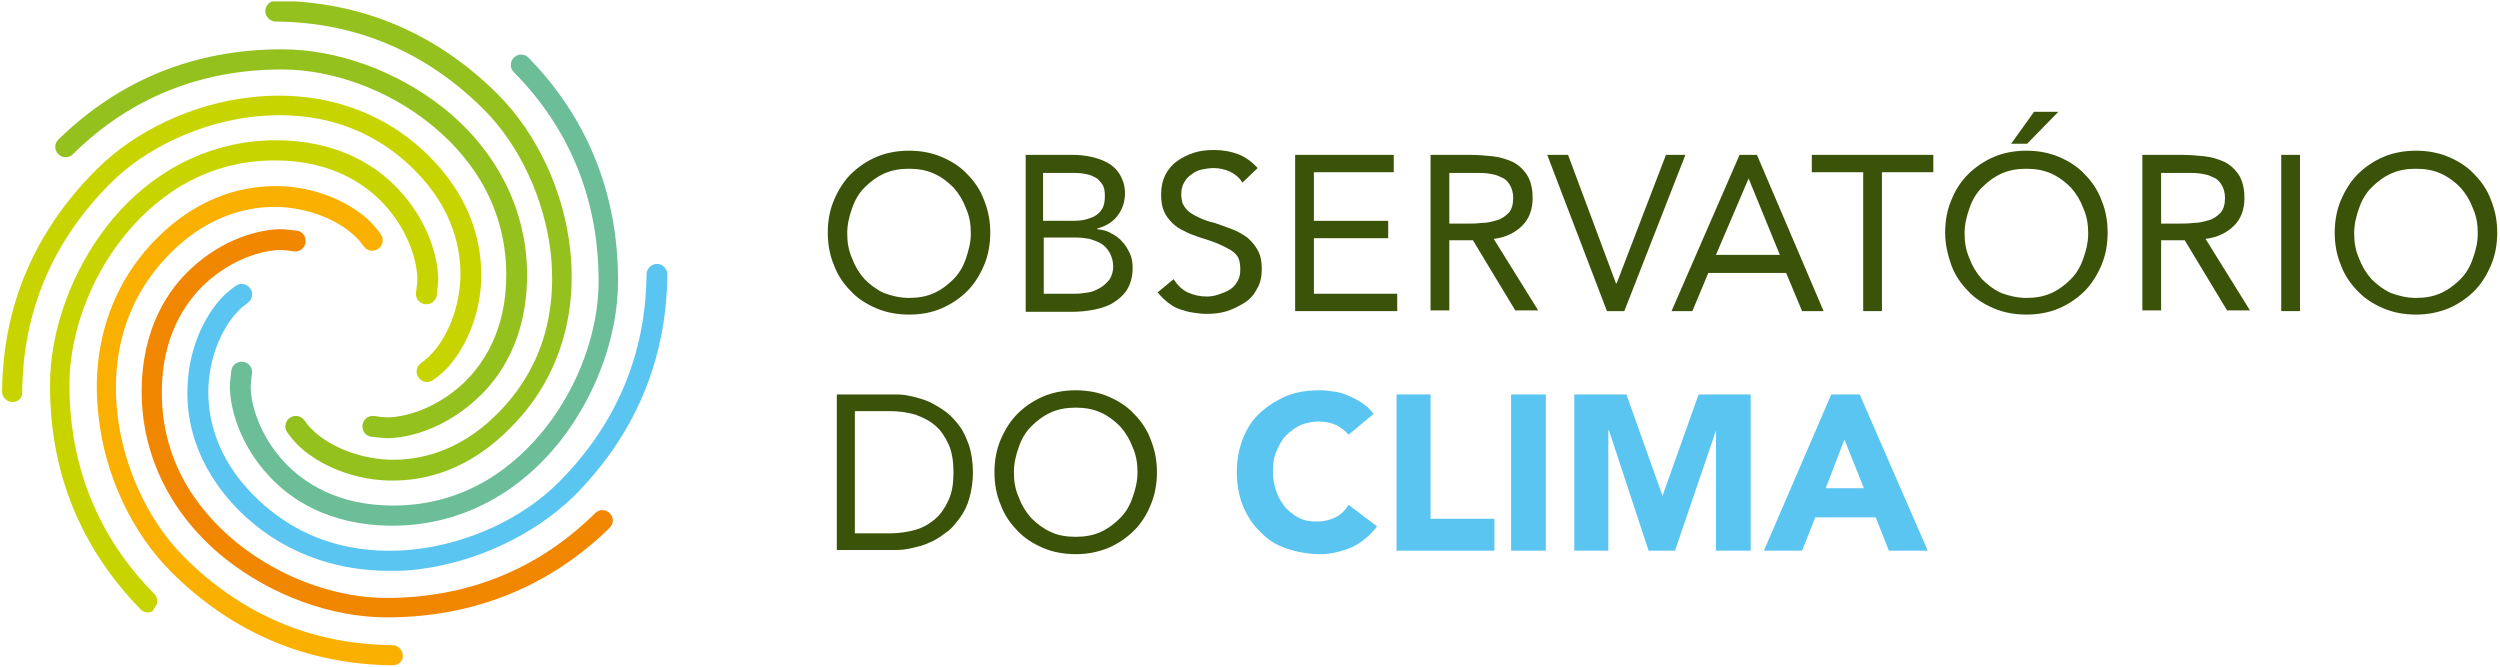 <svg xmlns="http://www.w3.org/2000/svg" xmlns:xlink="http://www.w3.org/1999/xlink" id="Layer_1" x="0px" y="0px" viewBox="0 0 360 96" style="enable-background:new 0 0 360 96;" xml:space="preserve"><style type="text/css">	.st0{clip-path:url(#SVGID_00000175307040010230486660000016301853316866313358_);fill:#3B5309;}	.st1{fill:#3B5309;}	.st2{clip-path:url(#SVGID_00000126309894101462937870000007465204553894156701_);fill:#3B5309;}	.st3{clip-path:url(#SVGID_00000088098800843052925180000002843717945381445530_);fill:#3B5309;}	.st4{clip-path:url(#SVGID_00000172436061778346119970000012209579354148318619_);fill:#3B5309;}	.st5{clip-path:url(#SVGID_00000172436061778346119970000012209579354148318619_);fill:#5BC5F2;}	.st6{fill:#5BC5F2;}	.st7{clip-path:url(#SVGID_00000157281044306032282580000013343329193013607328_);fill:#95C11F;}	.st8{clip-path:url(#SVGID_00000157281044306032282580000013343329193013607328_);fill:#C8D400;}	.st9{clip-path:url(#SVGID_00000157281044306032282580000013343329193013607328_);fill:#F9B000;}	.st10{clip-path:url(#SVGID_00000157281044306032282580000013343329193013607328_);fill:#F18700;}	.st11{clip-path:url(#SVGID_00000157281044306032282580000013343329193013607328_);fill:#5BC5F2;}	.st12{clip-path:url(#SVGID_00000157281044306032282580000013343329193013607328_);fill:#6CBE99;}</style><g>	<defs>		<rect id="SVGID_1_" x="0.3" y="0.2" width="359.3" height="95.6"></rect>	</defs>	<clipPath id="SVGID_00000005255268513149516430000013664111566377637049_">		<use xlink:href="#SVGID_1_" style="overflow:visible;"></use>	</clipPath>	<path style="clip-path:url(#SVGID_00000005255268513149516430000013664111566377637049_);fill:#3B5309;" d="M130.9,42.9  c1.3,0,2.5-0.2,3.6-0.7c1.1-0.5,2-1.2,2.8-2c0.8-0.8,1.4-1.8,1.8-3s0.7-2.3,0.7-3.6c0-1.3-0.2-2.5-0.7-3.6c-0.4-1.1-1-2.1-1.8-3  c-0.8-0.8-1.7-1.5-2.8-2c-1.1-0.5-2.3-0.7-3.6-0.7c-1.3,0-2.5,0.2-3.6,0.7c-1.1,0.5-2,1.2-2.8,2c-0.8,0.8-1.4,1.8-1.8,3  c-0.4,1.1-0.7,2.3-0.7,3.6c0,1.3,0.2,2.5,0.7,3.6c0.4,1.1,1,2.1,1.8,3c0.8,0.8,1.7,1.5,2.8,2C128.4,42.6,129.6,42.9,130.9,42.9   M130.9,45.3c-1.7,0-3.3-0.3-4.7-0.9c-1.4-0.6-2.7-1.4-3.7-2.5c-1-1-1.9-2.3-2.4-3.7c-0.6-1.4-0.9-3-0.9-4.7c0-1.7,0.3-3.3,0.9-4.7  c0.6-1.4,1.4-2.7,2.4-3.7c1-1,2.3-1.9,3.7-2.5c1.4-0.6,3-0.9,4.7-0.9c1.7,0,3.3,0.3,4.7,0.9c1.4,0.6,2.7,1.4,3.7,2.5  c1,1,1.9,2.3,2.4,3.7c0.6,1.5,0.9,3,0.9,4.7c0,1.7-0.3,3.3-0.9,4.7c-0.6,1.4-1.4,2.7-2.4,3.7c-1,1-2.3,1.9-3.7,2.5  C134.2,45,132.7,45.3,130.9,45.3"></path>	<path style="clip-path:url(#SVGID_00000005255268513149516430000013664111566377637049_);fill:#3B5309;" d="M150.3,42.3h4.5  c0.7,0,1.3-0.1,2-0.2c0.6-0.1,1.2-0.4,1.7-0.7c0.5-0.3,0.9-0.7,1.3-1.2c0.3-0.5,0.5-1.1,0.5-1.8c0-0.8-0.2-1.4-0.5-2  c-0.3-0.5-0.7-1-1.2-1.3c-0.5-0.3-1.1-0.5-1.7-0.7c-0.6-0.1-1.3-0.2-2-0.2h-4.6V42.3z M150.3,31.8h3.7c0.6,0,1.3,0,1.9-0.1  c0.6-0.1,1.1-0.3,1.6-0.5c0.5-0.3,0.9-0.6,1.2-1.1c0.3-0.5,0.4-1.1,0.4-1.9c0-0.7-0.1-1.3-0.4-1.7c-0.3-0.4-0.6-0.8-1.1-1  c-0.5-0.3-1-0.4-1.6-0.5c-0.6-0.1-1.2-0.1-1.8-0.1h-4V31.8z M147.6,22.3h6.9c0.9,0,1.8,0.1,2.7,0.3c0.9,0.2,1.7,0.5,2.4,0.9  c0.7,0.4,1.3,1,1.7,1.7c0.4,0.7,0.7,1.6,0.7,2.6c0,1.3-0.4,2.4-1.1,3.3c-0.7,0.9-1.7,1.5-2.9,1.8V33c0.7,0.1,1.4,0.2,2,0.6  c0.6,0.3,1.2,0.7,1.6,1.2c0.5,0.5,0.8,1.1,1.1,1.7c0.3,0.6,0.4,1.3,0.4,2.1c0,1.2-0.3,2.3-0.8,3.1c-0.5,0.8-1.2,1.4-2,1.9  c-0.8,0.5-1.8,0.8-2.8,1c-1,0.2-2.1,0.3-3.1,0.3h-6.7V22.3z"></path>	<path style="clip-path:url(#SVGID_00000005255268513149516430000013664111566377637049_);fill:#3B5309;" d="M178.9,26.3  c-0.4-0.7-1-1.2-1.8-1.6c-0.7-0.3-1.5-0.5-2.3-0.5c-0.6,0-1.2,0.1-1.7,0.2c-0.6,0.1-1.1,0.4-1.5,0.7c-0.5,0.3-0.8,0.7-1.1,1.2  c-0.3,0.5-0.4,1.1-0.4,1.7c0,0.5,0.1,1,0.2,1.3c0.2,0.4,0.4,0.7,0.8,1.1c0.4,0.3,0.8,0.6,1.5,0.9c0.6,0.3,1.4,0.6,2.3,0.8  c0.9,0.3,1.7,0.6,2.5,0.9c0.8,0.3,1.5,0.7,2.2,1.2c0.6,0.5,1.1,1.1,1.5,1.8c0.4,0.7,0.6,1.6,0.6,2.7c0,1.1-0.2,2.1-0.7,2.9  c-0.4,0.8-1,1.5-1.8,2s-1.6,0.9-2.5,1.2c-1,0.3-1.9,0.4-3,0.4c-0.7,0-1.3-0.1-2-0.2c-0.7-0.1-1.3-0.3-1.9-0.5s-1.2-0.6-1.7-1  c-0.5-0.4-1-0.9-1.4-1.4l2.3-1.9c0.5,0.8,1.2,1.5,2,1.9c0.9,0.4,1.8,0.6,2.8,0.6c0.6,0,1.1-0.1,1.7-0.3c0.6-0.2,1.1-0.4,1.6-0.7  c0.5-0.3,0.8-0.7,1.1-1.2c0.3-0.5,0.4-1,0.4-1.7c0-0.7-0.1-1.3-0.3-1.7c-0.2-0.4-0.6-0.8-1.1-1.1c-0.5-0.3-1.1-0.6-1.8-0.9  c-0.7-0.3-1.6-0.6-2.6-0.9c-0.8-0.3-1.5-0.5-2.2-0.9c-0.7-0.3-1.3-0.7-1.8-1.2c-0.5-0.5-0.9-1-1.2-1.7c-0.3-0.7-0.4-1.5-0.4-2.4  c0-1.1,0.2-2,0.6-2.8c0.4-0.8,1-1.5,1.7-2c0.7-0.5,1.5-0.9,2.4-1.2c0.9-0.3,1.9-0.4,2.9-0.4c1.3,0,2.4,0.2,3.5,0.6  c1,0.4,2,1.1,2.8,2L178.9,26.3z"></path></g><polygon class="st1" points="186.5,22.3 200.7,22.3 200.7,24.8 189.2,24.8 189.2,31.8 199.9,31.8 199.9,34.3 189.2,34.3 189.2,42.3  201.2,42.3 201.2,44.8 186.5,44.8 "></polygon><g>	<defs>		<rect id="SVGID_00000125566055017585318950000001828526720485390487_" x="0.3" y="0.2" width="359.3" height="95.6"></rect>	</defs>	<clipPath id="SVGID_00000145042410322269617770000017189537733011771018_">		<use xlink:href="#SVGID_00000125566055017585318950000001828526720485390487_" style="overflow:visible;"></use>	</clipPath>	<path style="clip-path:url(#SVGID_00000145042410322269617770000017189537733011771018_);fill:#3B5309;" d="M208.7,32.2h2.4  c0.7,0,1.5,0,2.3-0.1c0.8,0,1.5-0.2,2.2-0.4c0.7-0.2,1.2-0.6,1.7-1.1c0.4-0.5,0.6-1.2,0.6-2.1c0-0.8-0.2-1.4-0.5-1.9  c-0.3-0.5-0.7-0.9-1.3-1.1c-0.5-0.3-1.1-0.4-1.7-0.5c-0.6-0.1-1.3-0.1-2-0.1h-3.7V32.2z M206,22.3h5.7c1.1,0,2.2,0.1,3.2,0.2  s2,0.4,2.9,0.8c0.8,0.4,1.5,1,2.1,1.9c0.5,0.8,0.8,1.9,0.8,3.3c0,1.7-0.5,3-1.5,4c-1,1-2.4,1.7-4.1,1.9l6.4,10.3h-3.3l-6.1-10.1  h-3.4v10.1H206V22.3z"></path></g><polygon class="st1" points="222.8,22.3 225.8,22.3 232.7,40.8 232.8,40.8 239.9,22.3 242.7,22.3 233.9,44.8 231.4,44.8 "></polygon><path class="st1" d="M251.8,25.7L251.8,25.7l-4.7,11h9.2L251.8,25.7z M250.5,22.3h2.5l9.6,22.5h-3.1l-2.3-5.5H246l-2.3,5.5h-3 L250.5,22.3z"></path><polygon class="st1" points="278.4,24.8 271,24.8 271,44.8 268.3,44.8 268.3,24.8 260.9,24.8 260.9,22.3 278.4,22.3 "></polygon><g>	<defs>		<rect id="SVGID_00000090255008618317026620000001734338672874991797_" x="0.3" y="0.2" width="359.3" height="95.6"></rect>	</defs>	<clipPath id="SVGID_00000042738086881648151100000008882161323892229020_">		<use xlink:href="#SVGID_00000090255008618317026620000001734338672874991797_" style="overflow:visible;"></use>	</clipPath>	<path style="clip-path:url(#SVGID_00000042738086881648151100000008882161323892229020_);fill:#3B5309;" d="M292.9,16.1h3.5  l-4.5,4.6h-2.3L292.9,16.1z M291.8,42.9c1.3,0,2.5-0.2,3.6-0.7c1.1-0.5,2-1.2,2.8-2c0.8-0.8,1.4-1.8,1.8-3c0.4-1.1,0.7-2.3,0.7-3.6  c0-1.3-0.2-2.5-0.7-3.6c-0.4-1.1-1-2.1-1.8-3c-0.8-0.8-1.7-1.5-2.8-2c-1.1-0.5-2.3-0.7-3.6-0.7c-1.3,0-2.5,0.2-3.6,0.7  c-1.1,0.5-2,1.2-2.8,2c-0.8,0.8-1.4,1.8-1.8,3c-0.4,1.1-0.7,2.3-0.7,3.6c0,1.3,0.2,2.5,0.7,3.6c0.4,1.1,1,2.1,1.8,3  c0.8,0.8,1.7,1.5,2.8,2C289.3,42.6,290.5,42.9,291.8,42.9 M291.8,45.3c-1.7,0-3.3-0.3-4.7-0.9c-1.4-0.6-2.7-1.4-3.7-2.5  c-1-1-1.9-2.3-2.4-3.7s-0.9-3-0.9-4.7c0-1.7,0.3-3.3,0.9-4.7c0.6-1.5,1.4-2.7,2.4-3.7c1-1,2.3-1.9,3.7-2.5c1.4-0.6,3-0.9,4.7-0.9  c1.7,0,3.3,0.3,4.7,0.9c1.4,0.6,2.7,1.4,3.7,2.5c1,1,1.9,2.3,2.4,3.7c0.6,1.4,0.9,3,0.9,4.7c0,1.7-0.3,3.3-0.9,4.7  s-1.4,2.7-2.4,3.7c-1,1-2.3,1.9-3.7,2.5C295.1,45,293.5,45.3,291.8,45.3"></path>	<path style="clip-path:url(#SVGID_00000042738086881648151100000008882161323892229020_);fill:#3B5309;" d="M311.2,32.2h2.4  c0.7,0,1.5,0,2.3-0.1c0.8,0,1.5-0.2,2.2-0.4c0.7-0.2,1.2-0.6,1.7-1.1c0.4-0.5,0.6-1.2,0.6-2.1c0-0.8-0.2-1.4-0.5-1.9  c-0.3-0.5-0.7-0.9-1.3-1.1c-0.5-0.3-1.1-0.4-1.7-0.5c-0.6-0.1-1.3-0.1-2-0.1h-3.7V32.2z M308.5,22.3h5.7c1.1,0,2.2,0.1,3.2,0.2  s2,0.4,2.9,0.8c0.8,0.4,1.5,1,2.1,1.9c0.5,0.8,0.8,1.9,0.8,3.3c0,1.7-0.5,3-1.5,4c-1,1-2.4,1.7-4.1,1.9l6.4,10.3h-3.3l-6.1-10.1  h-3.4v10.1h-2.7V22.3z"></path></g><rect x="328.5" y="22.3" class="st1" width="2.7" height="22.5"></rect><g>	<defs>		<rect id="SVGID_00000029735036205870775190000000032818250785321110_" x="0.3" y="0.2" width="359.3" height="95.6"></rect>	</defs>	<clipPath id="SVGID_00000064347618734715250370000014254453606163454646_">		<use xlink:href="#SVGID_00000029735036205870775190000000032818250785321110_" style="overflow:visible;"></use>	</clipPath>	<path style="clip-path:url(#SVGID_00000064347618734715250370000014254453606163454646_);fill:#3B5309;" d="M347.9,42.9  c1.3,0,2.5-0.2,3.6-0.7c1.1-0.5,2-1.2,2.8-2c0.8-0.8,1.4-1.8,1.8-3c0.4-1.1,0.7-2.3,0.7-3.6c0-1.3-0.2-2.5-0.7-3.6  c-0.4-1.1-1-2.1-1.8-3c-0.8-0.8-1.7-1.5-2.8-2c-1.1-0.5-2.3-0.7-3.6-0.7c-1.3,0-2.5,0.2-3.6,0.7c-1.1,0.5-2,1.2-2.8,2  c-0.8,0.8-1.4,1.8-1.8,3c-0.4,1.1-0.7,2.3-0.7,3.6c0,1.3,0.2,2.5,0.7,3.6c0.4,1.1,1,2.1,1.8,3c0.8,0.8,1.7,1.5,2.8,2  C345.4,42.6,346.6,42.9,347.9,42.9 M347.9,45.3c-1.7,0-3.3-0.3-4.7-0.9c-1.4-0.6-2.7-1.4-3.7-2.5c-1-1-1.9-2.3-2.4-3.7  c-0.6-1.4-0.9-3-0.9-4.7c0-1.7,0.3-3.3,0.9-4.7c0.6-1.4,1.4-2.7,2.4-3.7c1-1,2.3-1.9,3.7-2.5c1.4-0.6,3-0.9,4.7-0.9  c1.7,0,3.3,0.3,4.7,0.9c1.4,0.6,2.7,1.4,3.7,2.5c1,1,1.9,2.3,2.4,3.7c0.6,1.5,0.9,3,0.9,4.7c0,1.7-0.3,3.3-0.9,4.7  c-0.6,1.4-1.4,2.7-2.4,3.7c-1,1-2.3,1.9-3.7,2.5C351.1,45,349.6,45.3,347.9,45.3"></path>	<path style="clip-path:url(#SVGID_00000064347618734715250370000014254453606163454646_);fill:#3B5309;" d="M123.1,76.8h5.1  c1.3,0,2.5-0.2,3.6-0.5c1.1-0.3,2.1-0.9,2.9-1.6c0.8-0.7,1.4-1.6,1.9-2.7c0.5-1.1,0.7-2.4,0.7-4c0-1.5-0.2-2.9-0.7-4  c-0.5-1.1-1.1-2-1.9-2.7c-0.8-0.7-1.8-1.2-2.9-1.6c-1.1-0.3-2.3-0.5-3.6-0.5h-5.1V76.8z M120.5,56.8h8.6c0.7,0,1.5,0.1,2.3,0.3  c0.8,0.2,1.6,0.4,2.5,0.8c0.8,0.4,1.6,0.9,2.3,1.4c0.8,0.6,1.4,1.3,2,2.1c0.6,0.8,1,1.8,1.4,2.9c0.3,1.1,0.5,2.3,0.5,3.7  c0,1.4-0.2,2.6-0.5,3.7c-0.3,1.1-0.8,2.1-1.4,2.9c-0.6,0.8-1.2,1.6-2,2.1c-0.8,0.6-1.5,1.1-2.3,1.4c-0.8,0.4-1.6,0.6-2.5,0.8  c-0.8,0.2-1.6,0.3-2.3,0.3h-8.6V56.8z"></path>	<path style="clip-path:url(#SVGID_00000064347618734715250370000014254453606163454646_);fill:#3B5309;" d="M154.9,77.3  c1.3,0,2.5-0.2,3.6-0.7c1.1-0.5,2-1.2,2.8-2c0.8-0.8,1.4-1.8,1.8-3c0.4-1.1,0.7-2.3,0.7-3.6c0-1.3-0.2-2.5-0.7-3.6  c-0.4-1.1-1-2.1-1.8-3c-0.8-0.8-1.7-1.5-2.8-2c-1.1-0.5-2.3-0.7-3.6-0.7c-1.3,0-2.5,0.2-3.6,0.7c-1.1,0.5-2,1.2-2.8,2  c-0.8,0.8-1.4,1.8-1.8,3c-0.4,1.1-0.7,2.3-0.7,3.6c0,1.3,0.2,2.5,0.7,3.6c0.4,1.1,1,2.1,1.8,3c0.8,0.8,1.7,1.5,2.8,2  C152.3,77.1,153.6,77.3,154.9,77.3 M154.9,79.8c-1.7,0-3.3-0.3-4.7-0.9c-1.4-0.6-2.7-1.4-3.7-2.5c-1-1-1.9-2.3-2.4-3.7  c-0.6-1.4-0.9-3-0.9-4.7c0-1.7,0.3-3.3,0.9-4.7s1.4-2.7,2.4-3.7c1-1,2.3-1.9,3.7-2.5c1.4-0.6,3-0.9,4.7-0.9c1.7,0,3.3,0.3,4.7,0.9  c1.4,0.6,2.7,1.4,3.7,2.5c1,1,1.9,2.3,2.4,3.7c0.6,1.5,0.9,3,0.9,4.7c0,1.7-0.3,3.3-0.9,4.7c-0.6,1.5-1.4,2.7-2.4,3.7  c-1,1-2.3,1.9-3.7,2.5C158.1,79.5,156.6,79.8,154.9,79.8"></path>	<path style="clip-path:url(#SVGID_00000064347618734715250370000014254453606163454646_);fill:#5BC5F2;" d="M194.2,62.6  c-0.5-0.6-1.1-1-1.8-1.4c-0.7-0.3-1.5-0.5-2.5-0.5s-1.8,0.2-2.6,0.5c-0.8,0.4-1.5,0.9-2.1,1.5c-0.6,0.6-1,1.4-1.4,2.3  s-0.5,1.9-0.5,2.9c0,1.1,0.2,2,0.5,2.9c0.3,0.9,0.8,1.6,1.3,2.3c0.6,0.6,1.2,1.1,2,1.5c0.8,0.4,1.6,0.5,2.5,0.5  c1,0,1.9-0.2,2.7-0.6c0.8-0.4,1.4-1,1.9-1.8l4.1,3.1c-1,1.3-2.2,2.3-3.6,3c-1.5,0.6-3,1-4.5,1c-1.8,0-3.4-0.3-4.9-0.8  c-1.5-0.5-2.8-1.3-3.8-2.4c-1.1-1-1.9-2.3-2.5-3.7c-0.6-1.5-0.9-3.1-0.9-4.9c0-1.8,0.3-3.4,0.9-4.9c0.6-1.5,1.4-2.7,2.5-3.7  c1.1-1,2.4-1.8,3.8-2.4c1.5-0.6,3.1-0.8,4.9-0.8c0.6,0,1.3,0.1,2,0.2s1.4,0.3,2,0.6c0.7,0.3,1.3,0.6,1.9,1c0.6,0.4,1.2,0.9,1.7,1.6  L194.2,62.6z"></path></g><polygon class="st6" points="201.1,56.8 206,56.8 206,74.7 215.2,74.7 215.2,79.3 201.1,79.3 "></polygon><rect x="217.6" y="56.8" class="st6" width="5" height="22.5"></rect><polygon class="st6" points="226.7,56.8 234.2,56.8 239.4,71.4 239.4,71.4 244.6,56.8 252.1,56.8 252.1,79.3 247.1,79.3 247.1,62  247.1,62 241.2,79.3 237.4,79.3 231.7,62 231.6,62 231.6,79.3 226.7,79.3 "></polygon><path class="st6" d="M265.6,63.3l-2.7,7h5.5L265.6,63.3z M263.7,56.8h4.1l9.8,22.5H272l-1.9-4.8h-8.7l-1.9,4.8H254L263.7,56.8z"></path><g>	<defs>		<rect id="SVGID_00000137814289781015207190000000918411369535347614_" x="0.3" y="0.2" width="359.3" height="95.6"></rect>	</defs>	<clipPath id="SVGID_00000098204262830671908290000002797732565771728773_">		<use xlink:href="#SVGID_00000137814289781015207190000000918411369535347614_" style="overflow:visible;"></use>	</clipPath>	<path style="clip-path:url(#SVGID_00000098204262830671908290000002797732565771728773_);fill:#95C11F;" d="M55.7,63.1  c-0.6,0-1.9-0.2-2.2-0.2c-0.8-0.1-1.4-0.8-1.3-1.7c0.1-0.8,0.8-1.4,1.7-1.3c0.5,0.1,1.5,0.2,1.8,0.2c2.7,0,7.1-1.3,10.9-4.8  c2.9-2.7,6.3-7.6,6.3-15.7c0-10.8-6-17.8-11-21.8C55.8,12.9,47.8,10,40.6,10c-11.7,0-21.9,4.1-30.1,12.2c-0.6,0.6-1.5,0.6-2.1,0  c-0.6-0.6-0.6-1.5,0-2.1C17.2,11.5,28,7.1,40.6,7.1c7.9,0,16.5,3.1,23.2,8.4c7.8,6.2,12.1,14.8,12.1,24.1c0,9.2-3.9,14.8-7.2,17.8  C64.2,61.6,59,63.1,55.7,63.1"></path>	<path style="clip-path:url(#SVGID_00000098204262830671908290000002797732565771728773_);fill:#C8D400;" d="M1.8,57.9L1.8,57.9  c-0.8,0-1.5-0.7-1.5-1.5C0.4,44,5,33.3,13.9,24.4c5.6-5.6,13.9-9.5,22.3-10.4c9.9-1.1,19,1.9,25.6,8.5c6.5,6.5,7.6,13.2,7.5,17.7  c-0.2,6-2.8,10.7-5.2,13.1c-0.5,0.5-1.5,1.3-1.7,1.4c-0.6,0.5-1.6,0.4-2.1-0.3c-0.5-0.6-0.4-1.6,0.3-2.1c0.4-0.3,1.2-0.9,1.4-1.2  c1.9-1.9,4.1-5.9,4.3-11.1c0.1-3.9-0.9-9.8-6.6-15.5c-7.7-7.7-16.8-8.4-23.2-7.7c-7.8,0.9-15.5,4.5-20.6,9.6  c-8.3,8.3-12.6,18.4-12.7,30C3.3,57.3,2.6,57.9,1.8,57.9"></path>	<path style="clip-path:url(#SVGID_00000098204262830671908290000002797732565771728773_);fill:#C8D400;" d="M21.4,88.2  c-0.4,0-0.8-0.1-1.1-0.4C11.6,78.9,7.2,68.1,7.2,55.5c0-7.9,3.1-16.5,8.4-23.2c6.2-7.8,14.8-12.1,24.1-12.1  c9.2,0,14.8,3.9,17.8,7.2c4.1,4.4,5.6,9.6,5.6,12.9c0,0.6-0.2,1.9-0.2,2.2c-0.1,0.8-0.8,1.4-1.7,1.3c-0.8-0.1-1.4-0.8-1.3-1.7  c0.1-0.5,0.2-1.5,0.2-1.8c0-2.7-1.3-7.1-4.8-10.9c-2.7-2.9-7.6-6.3-15.7-6.3c-10.8,0-17.8,6-21.8,11c-4.9,6.1-7.8,14.1-7.8,21.3  c0,11.7,4.1,21.9,12.2,30.1c0.6,0.6,0.6,1.5,0,2.1C22.1,88,21.7,88.2,21.4,88.2"></path>	<path style="clip-path:url(#SVGID_00000098204262830671908290000002797732565771728773_);fill:#F9B000;" d="M56.6,95.8L56.6,95.8  c-12.4-0.1-23.2-4.7-32-13.5c-5.6-5.6-9.5-13.9-10.4-22.3C13,50,16,40.9,22.6,34.3c6.5-6.5,13.2-7.6,17.7-7.5  c6,0.2,10.7,2.8,13.1,5.2c0.5,0.5,1.3,1.5,1.4,1.7c0.5,0.6,0.4,1.6-0.3,2.1c-0.6,0.5-1.6,0.4-2.1-0.3c-0.3-0.4-0.9-1.2-1.2-1.4  c-1.9-1.9-5.9-4.1-11.1-4.3c-3.9-0.1-9.8,0.9-15.5,6.6c-7.7,7.7-8.4,16.8-7.7,23.2c0.9,7.8,4.5,15.5,9.6,20.6  c8.3,8.3,18.4,12.6,30,12.7c0.8,0,1.5,0.7,1.5,1.5C58.1,95.1,57.4,95.8,56.6,95.8"></path>	<path style="clip-path:url(#SVGID_00000098204262830671908290000002797732565771728773_);fill:#F18700;" d="M55.7,88.9  c-7.9,0-16.5-3.1-23.2-8.4c-7.8-6.2-12.1-14.8-12.1-24.1c0-9.2,3.9-14.8,7.2-17.8c4.4-4.1,9.6-5.6,12.9-5.6c0.6,0,1.9,0.2,2.2,0.2  c0.8,0.1,1.4,0.8,1.3,1.7c-0.1,0.8-0.8,1.4-1.7,1.3c-0.5-0.1-1.5-0.2-1.8-0.2c-2.7,0-7.1,1.3-10.9,4.8c-2.9,2.7-6.3,7.6-6.3,15.7  c0,10.8,6,17.8,11,21.8c6.1,4.9,14.1,7.8,21.3,7.8c11.7,0,21.9-4.1,30.1-12.2c0.6-0.6,1.5-0.6,2.1,0c0.6,0.6,0.6,1.5,0,2.1  C79.1,84.5,68.2,88.9,55.7,88.9"></path>	<path style="clip-path:url(#SVGID_00000098204262830671908290000002797732565771728773_);fill:#5BC5F2;" d="M56,82.2  c-8.3,0-15.9-3-21.6-8.7C28,67,26.8,60.3,27,55.7c0.2-6,2.8-10.7,5.2-13.1c0.5-0.5,1.5-1.3,1.7-1.4c0.6-0.5,1.6-0.4,2.1,0.3  c0.5,0.6,0.4,1.6-0.3,2.1c-0.4,0.3-1.2,0.9-1.4,1.2c-1.9,1.9-4.1,5.9-4.3,11.1c-0.1,3.9,0.9,9.8,6.6,15.5  c7.7,7.7,16.8,8.4,23.2,7.7c7.8-0.9,15.5-4.5,20.6-9.6c8.3-8.3,12.6-18.4,12.7-30c0-0.8,0.7-1.5,1.5-1.5c0.8,0,1.5,0.7,1.5,1.5  c-0.1,12.4-4.7,23.2-13.5,32C76.8,77.1,68.5,81,60.1,82C58.7,82.2,57.4,82.2,56,82.2"></path>	<path style="clip-path:url(#SVGID_00000098204262830671908290000002797732565771728773_);fill:#6CBE99;" d="M56.5,75.7  c-9.2,0-14.8-3.9-17.8-7.2c-4.1-4.4-5.6-9.6-5.6-12.9c0-0.6,0.2-1.9,0.2-2.2c0.1-0.8,0.8-1.4,1.7-1.3c0.8,0.1,1.4,0.8,1.3,1.7  c-0.1,0.5-0.2,1.5-0.2,1.8c0,2.7,1.3,7.1,4.8,10.9c2.7,2.9,7.6,6.3,15.7,6.3c10.8,0,17.8-6,21.8-11c4.9-6.1,7.8-14.1,7.8-21.3  c0-11.7-4.1-21.9-12.2-30.1c-0.6-0.6-0.6-1.5,0-2.1c0.6-0.6,1.5-0.6,2.1,0C84.6,17,89,27.9,89,40.4c0,7.9-3.1,16.5-8.4,23.2  C74.4,71.4,65.9,75.7,56.5,75.7"></path>	<path style="clip-path:url(#SVGID_00000098204262830671908290000002797732565771728773_);fill:#95C11F;" d="M56.6,69.2  c-0.3,0-0.5,0-0.7,0c-6-0.2-10.7-2.8-13.1-5.2c-0.5-0.5-1.3-1.5-1.4-1.7c-0.5-0.6-0.4-1.6,0.3-2.1c0.6-0.5,1.6-0.4,2.1,0.3  c0.3,0.4,0.9,1.2,1.2,1.4c1.9,1.9,5.9,4.1,11.1,4.3c3.9,0.1,9.8-0.9,15.5-6.6c7.7-7.7,8.4-16.8,7.7-23.2  c-0.9-7.8-4.5-15.5-9.6-20.6c-8.3-8.3-18.4-12.6-30-12.7c-0.8,0-1.5-0.7-1.5-1.5c0-0.8,0.7-1.5,1.5-1.5h0  c12.4,0.1,23.2,4.7,32,13.5c5.6,5.6,9.5,13.9,10.4,22.3c1.1,9.9-1.9,19-8.5,25.6C67.5,67.8,61.1,69.2,56.6,69.2"></path></g></svg>